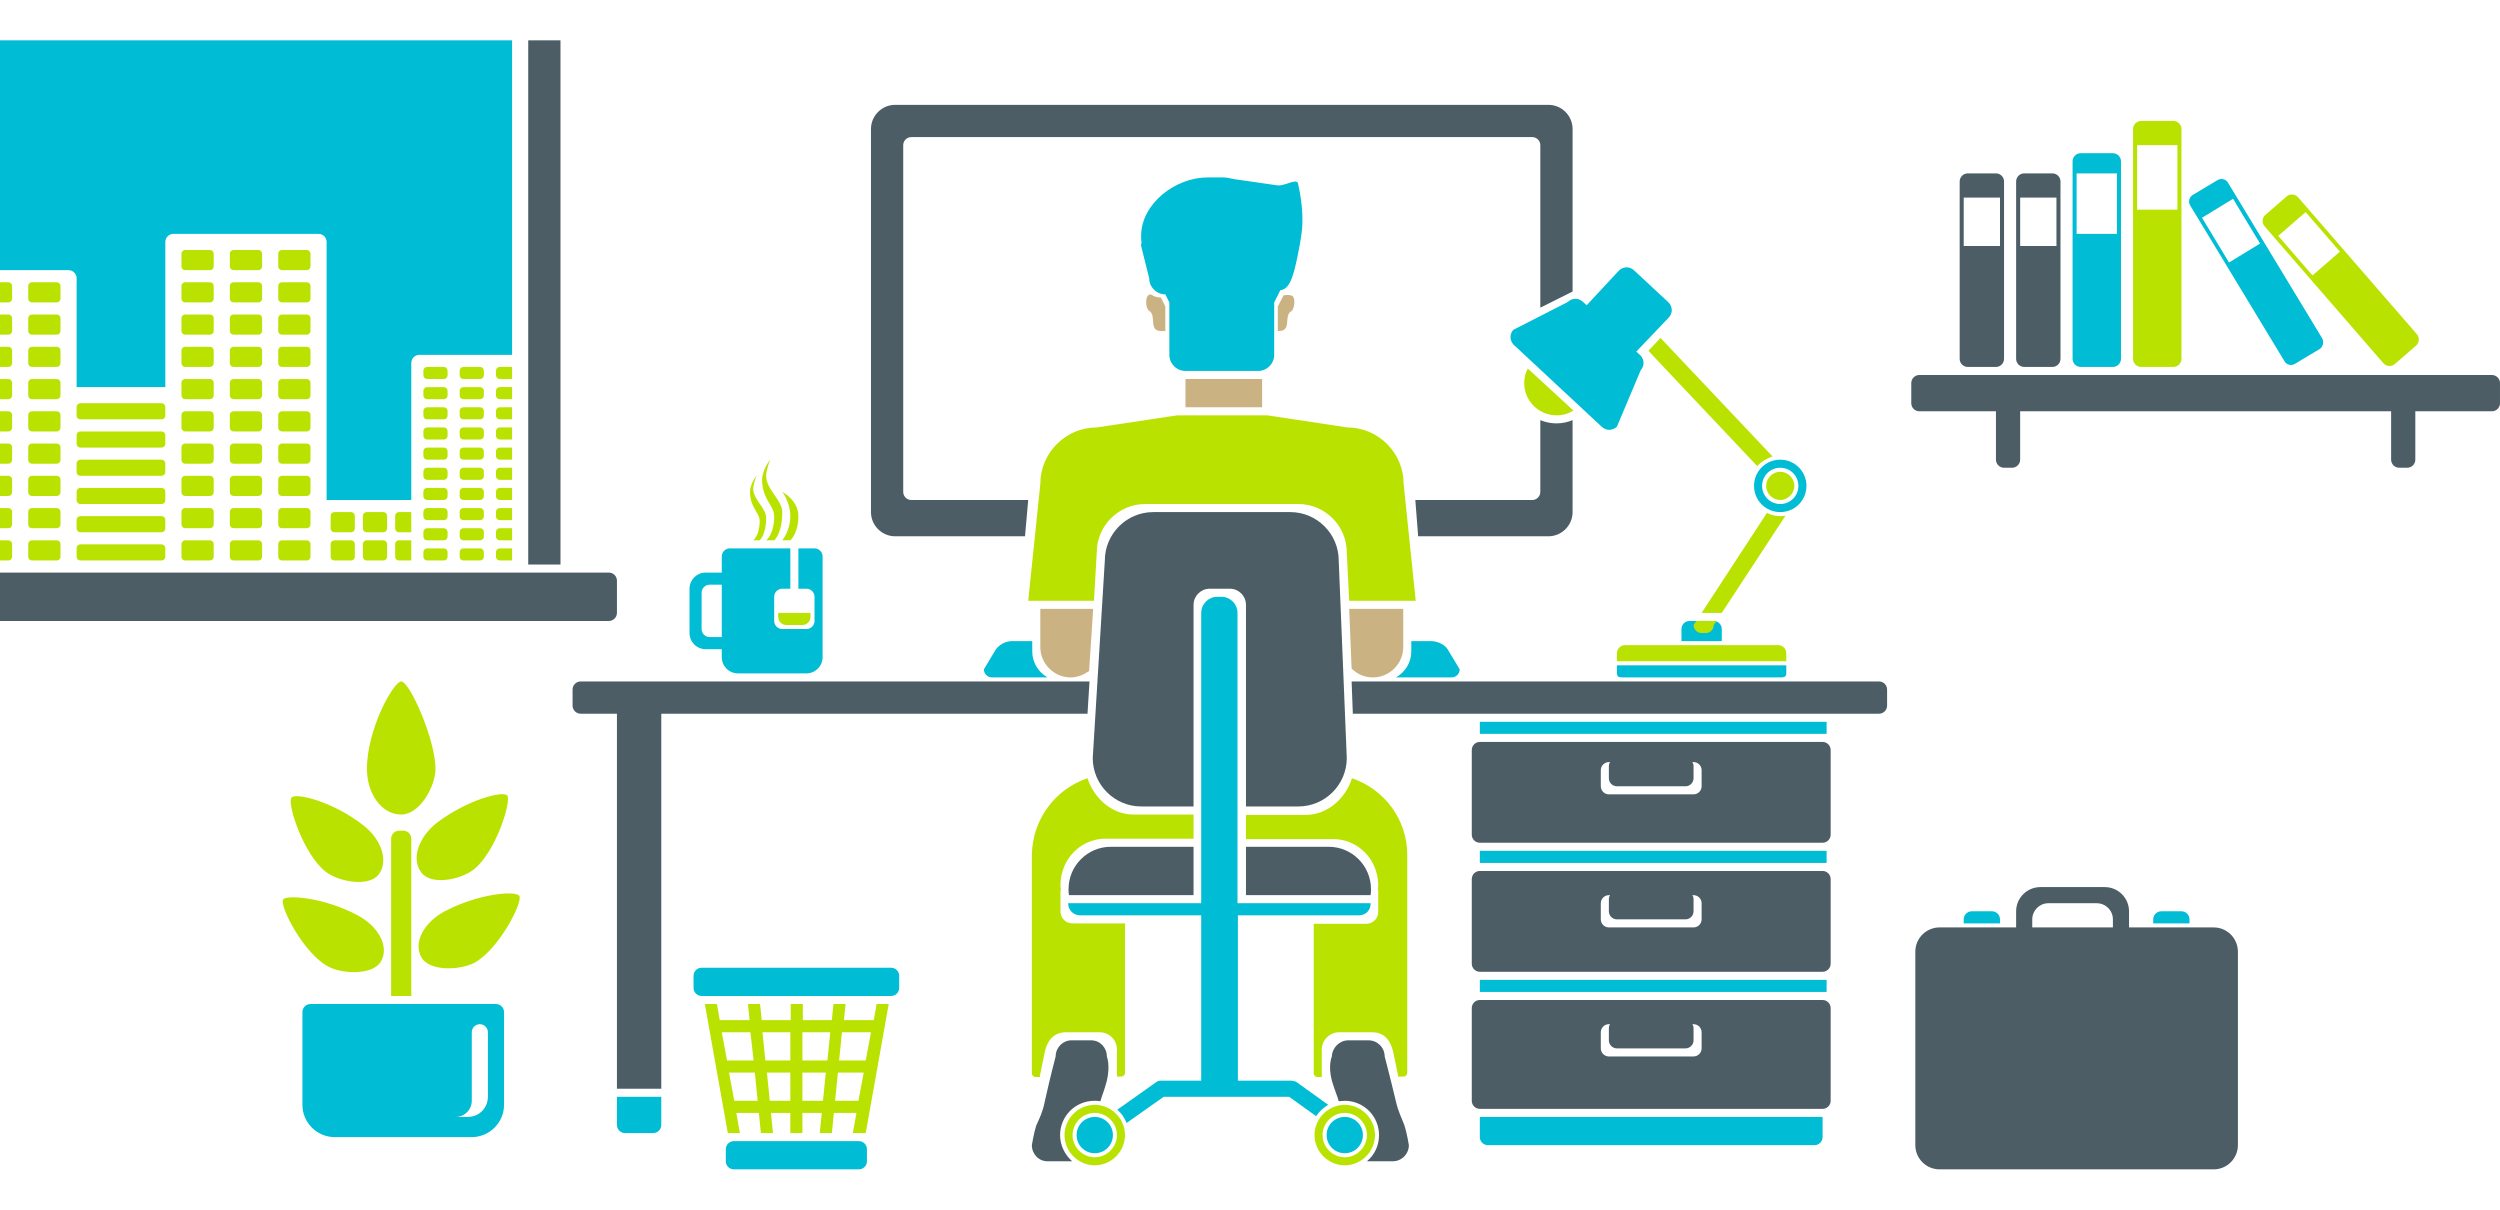<?xml version="1.0" encoding="utf-8"?>
<!-- Generator: Adobe Illustrator 18.1.1, SVG Export Plug-In . SVG Version: 6.00 Build 0)  -->
<svg version="1.1" id="Layer_1" xmlns="http://www.w3.org/2000/svg" xmlns:xlink="http://www.w3.org/1999/xlink" x="0px" y="0px"
	 viewBox="0 0 620 300" enable-background="new 0 0 620 300" xml:space="preserve">
<path fill-rule="evenodd" clip-rule="evenodd" fill="#00BCD4" d="M575.2,86.6l-6,3.6c-0.9,0.6-2.2,0.3-2.7-0.7l-23.3-38.5
	c-0.6-0.9-0.3-2.2,0.7-2.7l6-3.6c0.9-0.6,2.2-0.3,2.7,0.7l23.3,38.5C576.4,84.8,576.1,86.1,575.2,86.6z M553.8,49.3l-7.7,4.7
	l6.7,11.1l7.7-4.7L553.8,49.3z M543,229h-9v-1c0-1.1,0.9-2,2-2h5c1.1,0,2,0.9,2,2V229z M524,91h-8c-1.1,0-2-0.9-2-2V40
	c0-1.1,0.9-2,2-2h8c1.1,0,2,0.9,2,2v49C526,90.1,525.1,91,524,91z M525,43h-10v15h10V43z M487,228c0-1.1,0.9-2,2-2h5
	c1.1,0,2,0.9,2,2v1h-9V228z M367,243h86v3h-86V243z M367,211h86v3h-86V211z M367,179h86v3h-86V179z M441.5,127
	c-3.6,0-6.5-2.9-6.5-6.5c0-3.6,2.9-6.5,6.5-6.5c3.6,0,6.5,2.9,6.5,6.5C448,124.1,445.1,127,441.5,127z M441.5,116
	c-2.5,0-4.5,2-4.5,4.5c0,2.5,2,4.5,4.5,4.5c2.5,0,4.5-2,4.5-4.5C446,118,444,116,441.5,116z M417,156c0-1.1,0.9-2,2-2h6
	c1.1,0,2,0.9,2,2v3h-10V156z M443,167c0,1.1-0.9,1-2,1h-38c-1.1,0-2,0.1-2-1v-2h42V167z M405.8,87.2l1,0.9c1,1,1.1,2.6,0.1,3.7
	l-5.9,14c-1,1-2.6,1.1-3.7,0.1l-21.9-20.4c-1-1-1.1-2.6-0.1-3.7l13.5-6.9c1-1,2.6-1.1,3.7-0.1l1,0.9l8-8.6c1-1,2.6-1.1,3.7-0.1
	l8.6,8c1,1,1.1,2.6,0.1,3.7L405.8,87.2z M360,168h-13.8c2.3-1.3,3.8-3.7,3.8-6.5V159h5c1.1,0,3.1,0.6,4,2l3,5
	C362,167.1,361.1,168,360,168z M337,227h-30v41h13c0.2,0,0.5,0,0.7,0.1c0.3,0,0.7,0.1,0.9,0.3l7.8,5.6c-1.2,0.7-2.2,1.6-3,2.8
	l-6.7-4.8H303h-1h-13.4l-9.2,6.5c-0.5-1.3-1.3-2.4-2.3-3.3l9.6-6.8c0.4-0.3,0.8-0.4,1.2-0.4c0,0,0,0,0,0h10v-41h-30
	c-1.7,0-3-1.3-3-3h33v-72c0-2.2,1.8-4,4-4h1c2.2,0,4,1.8,4,4v72h33C340,225.7,338.7,227,337,227z M321,67c-0.9,3.2-1.7,4.7-3.5,5
	l-1.5,3v13c0,2.2-1.8,4-4,4h-18c-2.2,0-4-1.8-4-4V75l-1-2c-2.2,0-4-1.8-4-4l-2-8c0-0.3,0-0.6,0.1-0.9c-0.1-0.5-0.1-1-0.1-1.6
	c0-8,8.5-14.5,16.5-14.5h3c0.1,0,0.2,0,0.3,0c0.1,0,0.1,0,0.2,0l0.3,0c0.9,0,1.8,0.2,2.6,0.4L317,46c2.2,0,5-2.2,5,0
	c0,0,1.4,5.6,0.9,10.9C322.4,61.6,321,67,321,67z M244,166l3-5c1.3-1.6,2.9-2,4-2h5v2.5c0,2.8,1.5,5.2,3.8,6.5H246
	C244.9,168,244,167.1,244,166z M221,247h-47c-1.1,0-2-0.9-2-2v-3c0-1.1,0.9-2,2-2h47c1.1,0,2,0.9,2,2v3C223,246.1,222.1,247,221,247
	z M200,167h-17c-2.2,0-4-1.8-4-4v-2h-4c-2.2,0-4-1.8-4-4v-11c0-2.2,1.8-4,4-4h4v-2v-2c0-1.1,0.9-2,2-2h2h13v10h-2c-1.1,0-2,0.9-2,2
	v6c0,1.1,0.9,2,2,2h6c1.1,0,2-0.9,2-2v-6c0-1.1-0.9-2-2-2h-2v-10h2h2c1.1,0,2,0.9,2,2v2v3v20C204,165.2,202.2,167,200,167z M179,145
	h-3c-1.1,0-2,0.9-2,2v9c0,1.1,0.9,2,2,2h3V145z M162,281h-7c-1.1,0-2-0.9-2-2v-7h11v7C164,280.1,163.1,281,162,281z M102,90v34H81
	V60c0-1.1-0.9-2-2-2H43c-1.1,0-2,0.9-2,2v36H19V69c0-1.1-0.9-2-2-2H0V10h127v78h-23C102.9,88,102,88.9,102,90z M77,249h6h34h6
	c1.1,0,2,0.9,2,2v6v5v12c0,4.4-3.6,8-8,8H83c-4.4,0-8-3.6-8-8v-12v-5v-6C75,249.9,75.9,249,77,249z M116,277c2.8,0,5-2.2,5-5v-7v-2
	v-7c0-1.1-0.9-2-2-2c-1.1,0-2,0.9-2,2v2.1v6.9v8c0,2.2-1.8,4-4,4H116z M182,283h31c1.1,0,2,0.9,2,2v3c0,1.1-0.9,2-2,2h-31
	c-1.1,0-2-0.9-2-2v-3C180,283.9,180.9,283,182,283z M271.5,277c2.5,0,4.5,2,4.5,4.5c0,2.5-2,4.5-4.5,4.5c-2.5,0-4.5-2-4.5-4.5
	C267,279,269,277,271.5,277z M333.5,277c2.5,0,4.5,2,4.5,4.5c0,2.5-2,4.5-4.5,4.5c-2.5,0-4.5-2-4.5-4.5C329,279,331,277,333.5,277z
	 M452,282c0,1.1-0.9,2-2,2h-81c-1.1,0-2-0.9-2-2v-5h85V282z"/>
<path fill-rule="evenodd" clip-rule="evenodd" fill="#BAE200" d="M599.2,85.7l-5.3,4.6c-0.8,0.7-2.1,0.6-2.8-0.2l-29.5-34
	c-0.7-0.8-0.6-2.1,0.2-2.8l5.3-4.6c0.8-0.7,2.1-0.6,2.8,0.2l29.5,34C600.1,83.7,600,85,599.2,85.7z M571.8,52.6l-6.8,5.9l8.5,9.8
	l6.8-5.9L571.8,52.6z M539,91h-8c-1.1,0-2-0.9-2-2V32c0-1.1,0.9-2,2-2h8c1.1,0,2,0.9,2,2v57C541,90.1,540.1,91,539,91z M540,36h-10
	v16h10V36z M441.5,124c-1.9,0-3.5-1.6-3.5-3.5c0-1.9,1.6-3.5,3.5-3.5c1.9,0,3.5,1.6,3.5,3.5C445,122.4,443.4,124,441.5,124z
	 M435.8,115.6l-27-28.6l3-3.2l27.8,29.4C438.1,113.7,436.8,114.5,435.8,115.6z M423,157h-1c-1.1,0-2-0.9-2-2l0.7-1h5l-0.7,1
	C425,156.1,424.1,157,423,157z M441.5,128c0.4,0,0.9,0,1.3-0.1L427,152h-5l16.2-24.8C439.2,127.7,440.3,128,441.5,128z M443,162v2
	h-42v-2c0-1.1,0.9-2,2-2h38C442.1,160,443,160.9,443,162z M386,103c-4.4,0-8-3.6-8-8c0-1.3,0.3-2.5,0.9-3.6l11.3,10.4
	C389,102.6,387.5,103,386,103z M334,137c0-6.6-5.4-12-12-12h-38c-6.6,0-12,5.4-12,12l-0.7,12H255l3-29c0-7.7,6.3-14,14-14l20-3h22.3
	l19.8,3c7.7,0,14,6.3,14,14l3,29h-16.5L334,137z M211.5,281l0.9-5h-5.6l-0.5,5h-3l0.5-5H199v5h-3v-5h-4.8l0.5,5h-3l-0.5-5h-5.6
	l0.9,5h-3l-5.7-32h3l0.7,4h7.4l-0.4-4h3l0.4,4h7.2v-4h3v4h7.2l0.4-4h3l-0.4,4h7.4l0.7-4h3l-5.7,32H211.5z M186.1,256H179l1.3,7h6.6
	L186.1,256z M187.2,266h-6.4l1.3,7h5.8L187.2,266z M196,256h-6.9l0.7,7h6.2V256z M196,266h-5.8l0.7,7h5.1V266z M199,273h5.1l0.7-7
	H199V273z M199,256v7h6.2l0.7-7H199z M207.1,273h5.8l1.3-7h-6.4L207.1,273z M216,256h-7.2l-0.7,7h6.6L216,256z M199,155h-4
	c-1.1,0-2-0.9-2-2v-1h8v1C201,154.1,200.1,155,199,155z M194,134c0,0,2-2.4,2-6c0-3.5-2-6-2-6s4,2,4,6c0,4.3-2,6-2,6H194z M194,127
	c0,5.4-2,7-2,7h-2c0,0,2-1.4,2-6c0-2.6-3-4.2-3-9c0-2.5,2-5,2-5s-1,2.6-1,4C190,121.4,194,124,194,127z M190,128.4
	c0,4.3-1.6,5.6-1.6,5.6h-1.6c0,0,1.6-1.2,1.6-4.8c0-2.1-2.4-3.3-2.4-7.2c0-2,1.6-4,1.6-4s-0.8,2.1-0.8,3.2
	C186.8,123.9,190,126,190,128.4z M104.5,237.4c-2.1-3.7,0.7-8.7,5.8-11.4c8.3-4.4,17.7-5.2,18.5-3.8c0.9,1.6-5.1,13.3-11.2,16.6
	C114.1,240.6,106.5,241,104.5,237.4z M123,138v-1c0-0.6,0.4-1,1-1h3v3h-3C123.4,139,123,138.6,123,138z M123,133v-1c0-0.6,0.4-1,1-1
	h3v3h-3C123.4,134,123,133.6,123,133z M123,128v-1c0-0.6,0.4-1,1-1h3v3h-3C123.4,129,123,128.6,123,128z M123,123v-1
	c0-0.6,0.4-1,1-1h3v3h-3C123.4,124,123,123.6,123,123z M123,118v-1c0-0.6,0.4-1,1-1h3v3h-3C123.4,119,123,118.6,123,118z M123,113
	v-1c0-0.6,0.4-1,1-1h3v3h-3C123.4,114,123,113.6,123,113z M123,108v-1c0-0.6,0.4-1,1-1h3v3h-3C123.4,109,123,108.6,123,108z
	 M123,103v-1c0-0.6,0.4-1,1-1h3v3h-3C123.4,104,123,103.6,123,103z M123,98v-1c0-0.6,0.4-1,1-1h3v3h-3C123.4,99,123,98.6,123,98z
	 M123,93v-1c0-0.6,0.4-1,1-1h3v3h-3C123.4,94,123,93.6,123,93z M119,139h-4c-0.6,0-1-0.4-1-1v-1c0-0.6,0.4-1,1-1h4c0.6,0,1,0.4,1,1
	v1C120,138.6,119.6,139,119,139z M119,134h-4c-0.6,0-1-0.4-1-1v-1c0-0.6,0.4-1,1-1h4c0.6,0,1,0.4,1,1v1C120,133.6,119.6,134,119,134
	z M119,129h-4c-0.6,0-1-0.4-1-1v-1c0-0.6,0.4-1,1-1h4c0.6,0,1,0.4,1,1v1C120,128.6,119.6,129,119,129z M119,124h-4c-0.6,0-1-0.4-1-1
	v-1c0-0.6,0.4-1,1-1h4c0.6,0,1,0.4,1,1v1C120,123.6,119.6,124,119,124z M119,119h-4c-0.6,0-1-0.4-1-1v-1c0-0.6,0.4-1,1-1h4
	c0.6,0,1,0.4,1,1v1C120,118.6,119.6,119,119,119z M119,114h-4c-0.6,0-1-0.4-1-1v-1c0-0.6,0.4-1,1-1h4c0.6,0,1,0.4,1,1v1
	C120,113.6,119.6,114,119,114z M119,109h-4c-0.6,0-1-0.4-1-1v-1c0-0.6,0.4-1,1-1h4c0.6,0,1,0.4,1,1v1C120,108.6,119.6,109,119,109z
	 M119,104h-4c-0.6,0-1-0.4-1-1v-1c0-0.6,0.4-1,1-1h4c0.6,0,1,0.4,1,1v1C120,103.6,119.6,104,119,104z M119,99h-4c-0.6,0-1-0.4-1-1
	v-1c0-0.6,0.4-1,1-1h4c0.6,0,1,0.4,1,1v1C120,98.6,119.6,99,119,99z M119,94h-4c-0.6,0-1-0.4-1-1v-1c0-0.6,0.4-1,1-1h4
	c0.6,0,1,0.4,1,1v1C120,93.6,119.6,94,119,94z M110,139h-4c-0.6,0-1-0.4-1-1v-1c0-0.6,0.4-1,1-1h4c0.6,0,1,0.4,1,1v1
	C111,138.6,110.6,139,110,139z M110,134h-4c-0.6,0-1-0.4-1-1v-1c0-0.6,0.4-1,1-1h4c0.6,0,1,0.4,1,1v1C111,133.6,110.6,134,110,134z
	 M110,129h-4c-0.6,0-1-0.4-1-1v-1c0-0.6,0.4-1,1-1h4c0.6,0,1,0.4,1,1v1C111,128.6,110.6,129,110,129z M110,124h-4c-0.6,0-1-0.4-1-1
	v-1c0-0.6,0.4-1,1-1h4c0.6,0,1,0.4,1,1v1C111,123.6,110.6,124,110,124z M110,119h-4c-0.6,0-1-0.4-1-1v-1c0-0.6,0.4-1,1-1h4
	c0.6,0,1,0.4,1,1v1C111,118.6,110.6,119,110,119z M110,114h-4c-0.6,0-1-0.4-1-1v-1c0-0.6,0.4-1,1-1h4c0.6,0,1,0.4,1,1v1
	C111,113.6,110.6,114,110,114z M110,109h-4c-0.6,0-1-0.4-1-1v-1c0-0.6,0.4-1,1-1h4c0.6,0,1,0.4,1,1v1C111,108.6,110.6,109,110,109z
	 M110,104h-4c-0.6,0-1-0.4-1-1v-1c0-0.6,0.4-1,1-1h4c0.6,0,1,0.4,1,1v1C111,103.6,110.6,104,110,104z M110,99h-4c-0.6,0-1-0.4-1-1
	v-1c0-0.6,0.4-1,1-1h4c0.6,0,1,0.4,1,1v1C111,98.6,110.6,99,110,99z M110,94h-4c-0.6,0-1-0.4-1-1v-1c0-0.6,0.4-1,1-1h4
	c0.6,0,1,0.4,1,1v1C111,93.6,110.6,94,110,94z M98,138v-3c0-0.6,0.4-1,1-1h3v5h-3C98.4,139,98,138.6,98,138z M98,131v-3
	c0-0.6,0.4-1,1-1h3v5h-3C98.4,132,98,131.6,98,131z M95,139h-4c-0.6,0-1-0.4-1-1v-3c0-0.6,0.4-1,1-1h4c0.6,0,1,0.4,1,1v3
	C96,138.6,95.6,139,95,139z M95,132h-4c-0.6,0-1-0.4-1-1v-3c0-0.6,0.4-1,1-1h4c0.6,0,1,0.4,1,1v3C96,131.6,95.6,132,95,132z
	 M93.9,216.9c-2.6,3.2-10,1.7-13.1-0.7c-5.5-4.2-9.7-17-8.5-18.4c1-1.3,10.3,1,17.7,6.8C94.5,208,96.5,213.5,93.9,216.9z M87,139h-4
	c-0.6,0-1-0.4-1-1v-3c0-0.6,0.4-1,1-1h4c0.6,0,1,0.4,1,1v3C88,138.6,87.6,139,87,139z M87,132h-4c-0.6,0-1-0.4-1-1v-3
	c0-0.6,0.4-1,1-1h4c0.6,0,1,0.4,1,1v3C88,131.6,87.6,132,87,132z M76,139h-6c-0.6,0-1-0.4-1-1v-3c0-0.6,0.4-1,1-1h6c0.6,0,1,0.4,1,1
	v3C77,138.6,76.6,139,76,139z M76,131h-6c-0.6,0-1-0.4-1-1v-3c0-0.6,0.4-1,1-1h6c0.6,0,1,0.4,1,1v3C77,130.6,76.6,131,76,131z
	 M76,123h-6c-0.6,0-1-0.4-1-1v-3c0-0.6,0.4-1,1-1h6c0.6,0,1,0.4,1,1v3C77,122.6,76.6,123,76,123z M76,115h-6c-0.6,0-1-0.4-1-1v-3
	c0-0.6,0.4-1,1-1h6c0.6,0,1,0.4,1,1v3C77,114.6,76.6,115,76,115z M76,107h-6c-0.6,0-1-0.4-1-1v-3c0-0.6,0.4-1,1-1h6c0.6,0,1,0.4,1,1
	v3C77,106.6,76.6,107,76,107z M76,99h-6c-0.6,0-1-0.4-1-1v-3c0-0.6,0.4-1,1-1h6c0.6,0,1,0.4,1,1v3C77,98.6,76.6,99,76,99z M76,91h-6
	c-0.6,0-1-0.4-1-1v-3c0-0.6,0.4-1,1-1h6c0.6,0,1,0.4,1,1v3C77,90.6,76.6,91,76,91z M76,83h-6c-0.6,0-1-0.4-1-1v-3c0-0.6,0.4-1,1-1h6
	c0.6,0,1,0.4,1,1v3C77,82.6,76.6,83,76,83z M76,75h-6c-0.6,0-1-0.4-1-1v-3c0-0.6,0.4-1,1-1h6c0.6,0,1,0.4,1,1v3
	C77,74.6,76.6,75,76,75z M76,67h-6c-0.6,0-1-0.4-1-1v-3c0-0.6,0.4-1,1-1h6c0.6,0,1,0.4,1,1v3C77,66.6,76.6,67,76,67z M64,139h-6
	c-0.6,0-1-0.4-1-1v-3c0-0.6,0.4-1,1-1h6c0.6,0,1,0.4,1,1v3C65,138.6,64.6,139,64,139z M64,131h-6c-0.6,0-1-0.4-1-1v-3
	c0-0.6,0.4-1,1-1h6c0.6,0,1,0.4,1,1v3C65,130.6,64.6,131,64,131z M64,123h-6c-0.6,0-1-0.4-1-1v-3c0-0.6,0.4-1,1-1h6c0.6,0,1,0.4,1,1
	v3C65,122.6,64.6,123,64,123z M64,115h-6c-0.6,0-1-0.4-1-1v-3c0-0.6,0.4-1,1-1h6c0.6,0,1,0.4,1,1v3C65,114.6,64.6,115,64,115z
	 M64,107h-6c-0.6,0-1-0.4-1-1v-3c0-0.6,0.4-1,1-1h6c0.6,0,1,0.4,1,1v3C65,106.6,64.6,107,64,107z M64,99h-6c-0.6,0-1-0.4-1-1v-3
	c0-0.6,0.4-1,1-1h6c0.6,0,1,0.4,1,1v3C65,98.6,64.6,99,64,99z M64,91h-6c-0.6,0-1-0.4-1-1v-3c0-0.6,0.4-1,1-1h6c0.6,0,1,0.4,1,1v3
	C65,90.6,64.6,91,64,91z M64,83h-6c-0.6,0-1-0.4-1-1v-3c0-0.6,0.4-1,1-1h6c0.6,0,1,0.4,1,1v3C65,82.6,64.6,83,64,83z M64,75h-6
	c-0.6,0-1-0.4-1-1v-3c0-0.6,0.4-1,1-1h6c0.6,0,1,0.4,1,1v3C65,74.6,64.6,75,64,75z M64,67h-6c-0.6,0-1-0.4-1-1v-3c0-0.6,0.4-1,1-1h6
	c0.6,0,1,0.4,1,1v3C65,66.6,64.6,67,64,67z M52,139h-6c-0.6,0-1-0.4-1-1v-3c0-0.6,0.4-1,1-1h6c0.6,0,1,0.4,1,1v3
	C53,138.6,52.6,139,52,139z M52,131h-6c-0.6,0-1-0.4-1-1v-3c0-0.6,0.4-1,1-1h6c0.6,0,1,0.4,1,1v3C53,130.6,52.6,131,52,131z M52,123
	h-6c-0.6,0-1-0.4-1-1v-3c0-0.6,0.4-1,1-1h6c0.6,0,1,0.4,1,1v3C53,122.6,52.6,123,52,123z M52,115h-6c-0.6,0-1-0.4-1-1v-3
	c0-0.6,0.4-1,1-1h6c0.6,0,1,0.4,1,1v3C53,114.6,52.6,115,52,115z M52,107h-6c-0.6,0-1-0.4-1-1v-3c0-0.6,0.4-1,1-1h6c0.6,0,1,0.4,1,1
	v3C53,106.6,52.6,107,52,107z M52,99h-6c-0.6,0-1-0.4-1-1v-3c0-0.6,0.4-1,1-1h6c0.6,0,1,0.4,1,1v3C53,98.6,52.6,99,52,99z M52,91h-6
	c-0.6,0-1-0.4-1-1v-3c0-0.6,0.4-1,1-1h6c0.6,0,1,0.4,1,1v3C53,90.6,52.6,91,52,91z M52,83h-6c-0.6,0-1-0.4-1-1v-3c0-0.6,0.4-1,1-1h6
	c0.6,0,1,0.4,1,1v3C53,82.6,52.6,83,52,83z M52,75h-6c-0.6,0-1-0.4-1-1v-3c0-0.6,0.4-1,1-1h6c0.6,0,1,0.4,1,1v3
	C53,74.6,52.6,75,52,75z M52,67h-6c-0.6,0-1-0.4-1-1v-3c0-0.6,0.4-1,1-1h6c0.6,0,1,0.4,1,1v3C53,66.6,52.6,67,52,67z M40,139H20
	c-0.6,0-1-0.4-1-1v-2c0-0.6,0.4-1,1-1h20c0.6,0,1,0.4,1,1v2C41,138.6,40.6,139,40,139z M40,132H20c-0.6,0-1-0.4-1-1v-2
	c0-0.6,0.4-1,1-1h20c0.6,0,1,0.4,1,1v2C41,131.6,40.6,132,40,132z M40,125H20c-0.6,0-1-0.4-1-1v-2c0-0.6,0.4-1,1-1h20
	c0.6,0,1,0.4,1,1v2C41,124.6,40.6,125,40,125z M40,118H20c-0.6,0-1-0.4-1-1v-2c0-0.6,0.4-1,1-1h20c0.6,0,1,0.4,1,1v2
	C41,117.6,40.6,118,40,118z M40,111H20c-0.6,0-1-0.4-1-1v-2c0-0.6,0.4-1,1-1h20c0.6,0,1,0.4,1,1v2C41,110.6,40.6,111,40,111z
	 M40,104H20c-0.6,0-1-0.4-1-1v-2c0-0.6,0.4-1,1-1h20c0.6,0,1,0.4,1,1v2C41,103.6,40.6,104,40,104z M14,139H8c-0.6,0-1-0.4-1-1v-3
	c0-0.6,0.4-1,1-1h6c0.6,0,1,0.4,1,1v3C15,138.6,14.6,139,14,139z M14,131H8c-0.6,0-1-0.4-1-1v-3c0-0.6,0.4-1,1-1h6c0.6,0,1,0.4,1,1
	v3C15,130.6,14.6,131,14,131z M14,123H8c-0.6,0-1-0.4-1-1v-3c0-0.6,0.4-1,1-1h6c0.6,0,1,0.4,1,1v3C15,122.6,14.6,123,14,123z
	 M14,115H8c-0.6,0-1-0.4-1-1v-3c0-0.6,0.4-1,1-1h6c0.6,0,1,0.4,1,1v3C15,114.6,14.6,115,14,115z M14,107H8c-0.6,0-1-0.4-1-1v-3
	c0-0.6,0.4-1,1-1h6c0.6,0,1,0.4,1,1v3C15,106.6,14.6,107,14,107z M14,99H8c-0.6,0-1-0.4-1-1v-3c0-0.6,0.4-1,1-1h6c0.6,0,1,0.4,1,1v3
	C15,98.6,14.6,99,14,99z M14,91H8c-0.6,0-1-0.4-1-1v-3c0-0.6,0.4-1,1-1h6c0.6,0,1,0.4,1,1v3C15,90.6,14.6,91,14,91z M14,83H8
	c-0.6,0-1-0.4-1-1v-3c0-0.6,0.4-1,1-1h6c0.6,0,1,0.4,1,1v3C15,82.6,14.6,83,14,83z M14,75H8c-0.6,0-1-0.4-1-1v-3c0-0.6,0.4-1,1-1h6
	c0.6,0,1,0.4,1,1v3C15,74.6,14.6,75,14,75z M2,139H0v-5h2c0.6,0,1,0.4,1,1v3C3,138.6,2.6,139,2,139z M2,131H0v-5h2c0.6,0,1,0.4,1,1
	v3C3,130.6,2.6,131,2,131z M2,123H0v-5h2c0.6,0,1,0.4,1,1v3C3,122.6,2.6,123,2,123z M2,115H0v-5h2c0.6,0,1,0.4,1,1v3
	C3,114.6,2.6,115,2,115z M2,107H0v-5h2c0.6,0,1,0.4,1,1v3C3,106.6,2.6,107,2,107z M2,99H0v-5h2c0.6,0,1,0.4,1,1v3
	C3,98.6,2.6,99,2,99z M2,91H0v-5h2c0.6,0,1,0.4,1,1v3C3,90.6,2.6,91,2,91z M2,83H0v-5h2c0.6,0,1,0.4,1,1v3C3,82.6,2.6,83,2,83z
	 M2,75H0v-5h2c0.6,0,1,0.4,1,1v3C3,74.6,2.6,75,2,75z M88.7,227c5.1,2.7,7.9,7.7,5.8,11.4c-2,3.5-9.6,3.2-13.1,1.3
	c-6.1-3.2-12.1-15-11.2-16.6C71,221.8,80.5,222.6,88.7,227z M125.8,197.3c1.1,1.4-2.9,14.2-8.4,18.4c-3.1,2.4-10.4,4-12.9,0.7
	c-2.6-3.4-0.7-8.8,3.9-12.4C115.8,198.4,124.8,196,125.8,197.3z M99.5,169c2.1,0,8.5,14.4,8.5,21.7c0,4.2-3.8,11.3-8.5,11.3
	c-4.9,0-8.5-5.2-8.5-11.3C91,180.8,97.6,169,99.5,169z M99,206h1c1.1,0,2,0.9,2,2v39h-5v-39C97,206.9,97.9,206,99,206z M269.7,193
	c1.6,5,6.1,9,11.3,9h15v6h-21.9c-6.1,0-11.1,5.1-11.1,11.5c0,0.3,0,0.7,0.1,1c0,0.2-0.1,0.3-0.1,0.5v5c0,1.7,1.3,3,3,3h13v29v1v7
	c0,0.6-0.4,1-1,1h-1c0-0.1,0-0.2,0-0.3v-6.4c0-2.4-1.9-4.3-4.3-4.3h-8.3c-2.4,0-4.6,1.2-5.4,5.4l-1.1,5.4c0,0.1,0,0.2,0,0.3h-1
	c-0.6,0-1-0.4-1-1v-7v-1v-46C256,203.2,261.7,195.7,269.7,193z M271.5,274c4.1,0,7.5,3.4,7.5,7.5c0,4.1-3.4,7.5-7.5,7.5
	c-4.1,0-7.5-3.4-7.5-7.5C264,277.4,267.4,274,271.5,274z M271.5,287c3,0,5.5-2.5,5.5-5.5c0-3-2.5-5.5-5.5-5.5c-3,0-5.5,2.5-5.5,5.5
	C266,284.5,268.5,287,271.5,287z M335.3,193c7.9,2.7,13.7,10.1,13.7,19v46v1v7c0,0.6-0.4,1-1,1h-1.3c0-0.1,0-0.3,0-0.4l-1.1-5.3
	c-0.8-4.1-3-5.3-5.3-5.3h-8.2c-2.3,0-4.3,1.9-4.3,4.3v6.4c0,0.1,0,0.3,0,0.4h-1c-0.6,0-1-0.4-1-1v-7v-1v-29h13c1.7,0,3-1.3,3-3v-5
	c0-0.2,0-0.3-0.1-0.5c0-0.3,0.1-0.7,0.1-1c0-6.4-5-11.5-11.1-11.5H309v-6h15C329.3,202,333.7,198,335.3,193z M333.5,274
	c4.1,0,7.5,3.4,7.5,7.5c0,4.1-3.4,7.5-7.5,7.5c-4.1,0-7.5-3.4-7.5-7.5C326,277.4,329.4,274,333.5,274z M333.5,287
	c3,0,5.5-2.5,5.5-5.5c0-3-2.5-5.5-5.5-5.5c-3,0-5.5,2.5-5.5,5.5C328,284.5,330.5,287,333.5,287z"/>
<path fill-rule="evenodd" clip-rule="evenodd" fill="#4C5D66" d="M618,102h-19v12c0,1.1-0.9,2-2,2h-2c-1.1,0-2-0.9-2-2v-12h-92v12
	c0,1.1-0.9,2-2,2h-2c-1.1,0-2-0.9-2-2v-12h-19c-1.1,0-2-0.9-2-2v-5c0-1.1,0.9-2,2-2h142c1.1,0,2,0.9,2,2v5
	C620,101.1,619.1,102,618,102z M509,91h-7c-1.1,0-2-0.9-2-2V45c0-1.1,0.9-2,2-2h7c1.1,0,2,0.9,2,2v44C511,90.1,510.1,91,509,91z
	 M510,49h-9v12h9V49z M495,91h-7c-1.1,0-2-0.9-2-2V45c0-1.1,0.9-2,2-2h7c1.1,0,2,0.9,2,2v44C497,90.1,496.1,91,495,91z M496,49h-9
	v12h9V49z M466,177H335.5l-0.3-8H466c1.1,0,2,0.9,2,2v4C468,176.1,467.1,177,466,177z M384,133h-32.3l-0.7-9h29c1.1,0,2-0.9,2-2
	v-17.8c1.2,0.5,2.6,0.8,4,0.8c1.4,0,2.8-0.3,4-0.8V127C390,130.3,387.3,133,384,133z M382,36c0-1.1-0.9-2-2-2H226c-1.1,0-2,0.9-2,2
	v86c0,1.1,0.9,2,2,2h29l-0.8,9H222c-3.3,0-6-2.7-6-6V32c0-3.3,2.7-6,6-6h162c3.3,0,6,2.7,6,6v40.3l-8,4V36z M151,154H0v-12h129h2h8
	h3h9c1.1,0,2,0.9,2,2v8C153,153.1,152.1,154,151,154z M131,10h8v130h-8V10z M144,169h126.2l-0.5,8H164v93h-11v-93h-9
	c-1.1,0-2-0.9-2-2v-4C142,169.9,142.9,169,144,169z M259.1,273.2c1.3-5.9,2.7-11.2,2.7-11.2c0-2.2,1.8-4,3.9-4h4.9
	c2.2,0,3.9,1.8,3.9,4c0,0,0.9,2.2,0,6c-0.6,2.4-1.2,3.6-1.6,5.1c-0.5-0.1-1-0.1-1.5-0.1c-4.7,0-8.5,3.8-8.5,8.5c0,2.6,1.2,4.9,3,6.5
	h-6.1c-2.2,0-3.9-1.8-3.9-4c0,0,0.5-3.1,1.1-4.9C257.8,277.3,258.6,275.8,259.1,273.2z M265,220.5c0-5.8,4.7-10.5,10.5-10.5H296v12
	h-30.9C265,221.5,265,221,265,220.5z M296,200h-13c-6.6,0-12-5.4-12-12l3-49c0-6.6,5.4-12,12-12h34c6.6,0,12,5.4,12,12l2,49
	c0,6.6-5.4,12-12,12h-13v-50c0-2.2-1.8-4-4-4h-5c-2.2,0-4,1.8-4,4V200z M340,220.5c0,0.5,0,1-0.1,1.5H309v-12h20.5
	C335.3,210,340,214.7,340,220.5z M334.4,258h5c2.2,0,4,1.8,4,4c0,0,1.4,5.3,2.8,11.2c0.6,2.6,1.4,4,2.1,5.9c0.6,1.8,1.1,4.9,1.1,4.9
	c0,2.2-1.8,4-4,4H339c1.9-1.6,3-3.9,3-6.5c0-4.7-3.8-8.5-8.5-8.5c-0.5,0-1,0.1-1.5,0.1c-0.4-1.5-1-2.7-1.7-5.1c-1-3.8,0-6,0-6
	C330.4,259.8,332.2,258,334.4,258z M367,184h85c1.1,0,2,0.9,2,2v21c0,1.1-0.9,2-2,2h-85c-1.1,0-2-0.9-2-2v-21
	C365,184.9,365.9,184,367,184z M397,195c0,1.1,0.9,2,2,2h21c1.1,0,2-0.9,2-2v-4c0-1.1-0.9-2-2-2h-0.3c0.2,0.3,0.3,0.6,0.3,1v3
	c0,1.1-0.9,2-2,2h-17c-1.1,0-2-0.9-2-2v-3c0-0.4,0.1-0.7,0.3-1H399c-1.1,0-2,0.9-2,2V195z M367,216h85c1.1,0,2,0.9,2,2v21
	c0,1.1-0.9,2-2,2h-85c-1.1,0-2-0.9-2-2v-21C365,216.9,365.9,216,367,216z M397,228c0,1.1,0.9,2,2,2h21c1.1,0,2-0.9,2-2v-4
	c0-1.1-0.9-2-2-2h-0.3c0.2,0.3,0.3,0.6,0.3,1v3c0,1.1-0.9,2-2,2h-17c-1.1,0-2-0.9-2-2v-3c0-0.4,0.1-0.7,0.3-1H399c-1.1,0-2,0.9-2,2
	V228z M367,248h85c1.1,0,2,0.9,2,2v23c0,1.1-0.9,2-2,2h-85c-1.1,0-2-0.9-2-2v-23C365,248.9,365.9,248,367,248z M397,260
	c0,1.1,0.9,2,2,2h21c1.1,0,2-0.9,2-2v-4c0-1.1-0.9-2-2-2h-0.3c0.2,0.3,0.3,0.6,0.3,1v3c0,1.1-0.9,2-2,2h-17c-1.1,0-2-0.9-2-2v-3
	c0-0.4,0.1-0.7,0.3-1H399c-1.1,0-2,0.9-2,2V260z M481,230h19v-4c0-3.3,2.7-6,6-6h16c3.3,0,6,2.7,6,6v4h21c3.3,0,6,2.7,6,6v48
	c0,3.3-2.7,6-6,6h-68c-3.3,0-6-2.7-6-6v-48C475,232.7,477.7,230,481,230z M524,228c0-2.2-1.8-4-4-4h-12c-2.2,0-4,1.8-4,4v2h20V228z"
	/>
<path fill-rule="evenodd" clip-rule="evenodd" fill="#CAB283" d="M340.5,168c-2.1,0-3.9-0.8-5.3-2.2l-0.6-14.8H348v9.5
	C348,164.6,344.6,168,340.5,168z M320.2,77.2c-0.9,0.5-0.9,1.7-1,2.9c-0.1,1.2-0.5,2-2.1,2c-0.1,0-0.2,0-0.2,0V76l1.4-2.7
	c0.2-0.1,1-0.3,2,0C321.4,73.6,321.1,76.7,320.2,77.2z M294,94h19v7h-19V94z M286,80.1c-0.1-1.3-0.1-2.5-1-3c-0.9-0.5-1.1-3.6,0-4
	c0.1,0,0.3-0.1,0.4-0.1c0.7,0.5,1.6,0.8,2.5,0.8l1.1,2.2v6.1c-0.3,0-0.6,0-0.9,0C286.5,82.1,286.1,81.4,286,80.1z M265.5,168
	c-4.1,0-7.5-3.4-7.5-7.5V151h13.1l-1,15.4C268.8,167.3,267.3,168,265.5,168z"/>
</svg>
